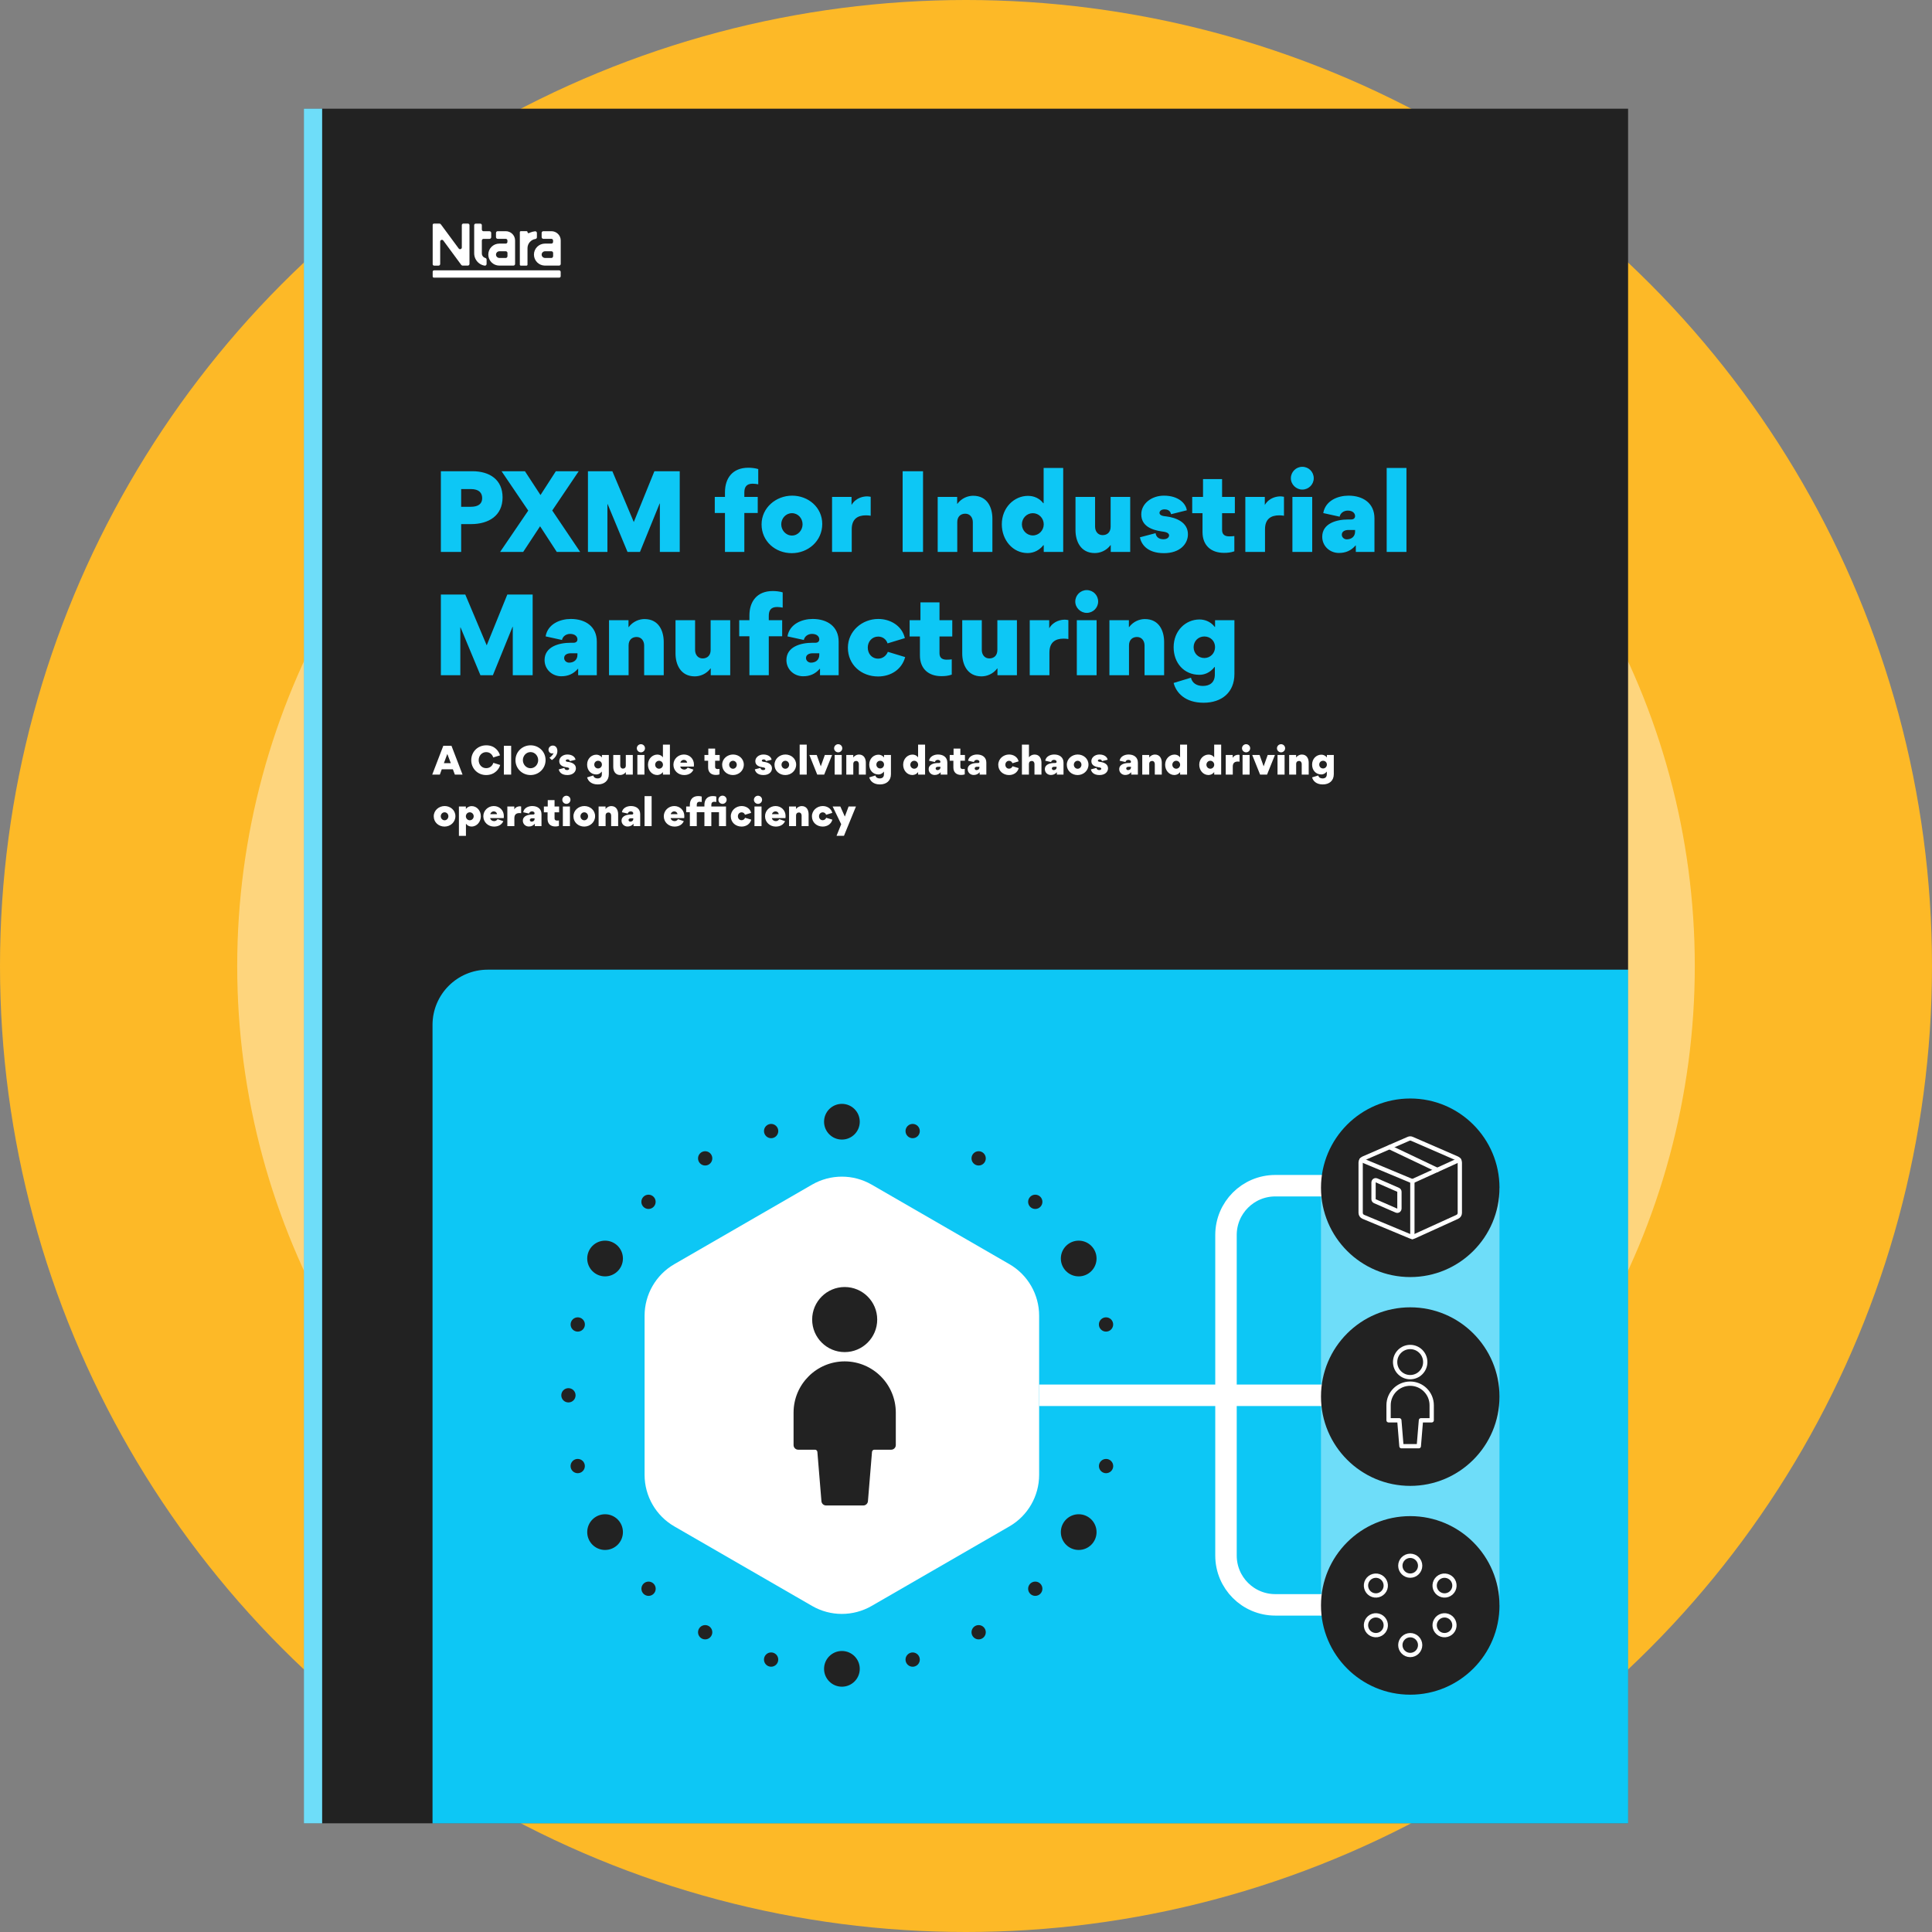 <?xml version="1.0" encoding="UTF-8"?> <svg xmlns="http://www.w3.org/2000/svg" width="1800" height="1800" viewBox="0 0 1800 1800" fill="none"><rect x="0" y="0" width="1800" height="1800" fill="#808080" stroke="none"/><circle cx="900" cy="900" r="900" fill="#FDB927"></circle><circle cx="900" cy="900" r="679" fill="#FED57D"></circle><g clip-path="url(#clip0_3296_1853)"><mask id="mask0_3296_1853" style="mask-type:luminance" maskUnits="userSpaceOnUse" x="283" y="101" width="1234" height="1598"><path d="M1517 101H283V1699H1517V101Z" fill="white"></path></mask><g mask="url(#mask0_3296_1853)"><path d="M1517 101H283V1699H1517V101Z" fill="#222222"></path><path d="M429.654 514.217H410.746V439.035H440.116C456.144 439.035 468.237 446.813 468.237 463.424C468.237 480.515 455.184 488.292 438.964 488.292H429.654V514.217ZM429.654 455.646V472.161H438.676C445.586 472.161 449.234 469.377 449.234 464.192C449.234 459.199 446.354 455.646 438.58 455.646H429.654ZM503.186 490.308L487.446 514.217H465.947L492.148 475.714L467.29 439.035H489.077L503.57 461.215L517.871 439.035H539.178L514.511 475.618L540.521 514.217H518.734L503.186 490.308ZM614.769 514.217V469.089H614.578L596.246 514.217H584.632L566.109 469.665H565.917V514.217H547.777V439.035H570.524L590.487 486.372L609.683 439.035H633.293V514.217H614.769ZM706.439 437.019V451.229C705.48 450.941 702.6 450.653 701.257 450.653C695.498 450.653 693.482 453.726 693.482 458.911V462.944H705.96V477.922H693.482V514.217H675.439V477.922H665.937V462.944H675.439V458.623C675.439 445.66 682.349 435.771 697.226 435.771C700.105 435.771 703.656 436.155 706.439 437.019ZM709.538 488.58C709.538 473.025 722.975 461.791 738.044 461.791C753.016 461.791 766.069 472.641 766.069 488.196C766.069 503.943 753.016 515.369 737.66 515.369C722.303 515.369 709.538 504.231 709.538 488.58ZM727.87 488.484C727.87 494.053 732.189 498.95 737.852 498.95C743.514 498.95 747.737 493.957 747.737 488.484C747.737 482.915 743.514 478.114 737.852 478.114C732.189 478.114 727.87 482.915 727.87 488.484ZM811.205 462.848V480.515C809.19 480.131 806.982 480.131 806.694 480.131C799.112 480.131 793.545 483.491 793.545 493.093V514.217H775.213V462.944H793.353V470.337H793.449C797.576 463.424 804.775 462.463 807.846 462.463C808.326 462.463 809.957 462.559 811.205 462.848ZM840.959 439.035H859.963V514.217H840.959V439.035ZM906.356 514.217V486.468C906.356 482.243 903.765 478.594 899.35 478.594C894.935 478.594 891.863 481.379 891.863 486.468V514.217H873.628V462.944H891.767V469.377H891.959C895.894 464.096 901.749 461.887 906.644 461.887C920.177 461.887 924.592 473.217 924.592 483.203V514.217H906.356ZM957.358 515.273C943.537 515.273 933.363 503.079 933.363 488.484C933.363 472.833 944.977 461.983 957.742 461.983C960.141 461.983 967.052 462.367 971.946 468.801H972.33V435.963H990.566V514.217H972.426V507.976H972.042C966.86 514.601 960.237 515.273 957.358 515.273ZM972.426 488.484C972.426 482.819 967.915 478.114 962.253 478.114C956.59 478.114 952.079 482.819 952.079 488.484C952.079 494.149 956.59 498.854 962.253 498.854C967.915 498.854 972.426 494.149 972.426 488.484ZM1020.26 462.944V490.693C1020.26 495.013 1022.85 498.566 1027.27 498.566C1031.68 498.566 1034.75 495.781 1034.75 490.693V462.944H1052.99V514.217H1034.85V507.88H1034.66C1030.72 513.161 1024.87 515.273 1019.97 515.273C1006.63 515.273 1002.02 503.943 1002.02 494.053V462.944H1020.26ZM1106.77 497.798C1106.77 506.727 1099.38 515.369 1084.41 515.369C1067.9 515.369 1063.01 506.055 1062.05 500.582L1076.64 496.742C1077.12 500.582 1080.09 502.407 1083.93 502.407C1088.15 502.407 1089.21 500.006 1089.21 498.854C1089.21 495.877 1084.51 495.397 1082.2 495.109C1073.37 493.765 1063.3 490.308 1063.3 479.17C1063.3 469.377 1072.7 461.791 1084.41 461.791C1098.33 461.791 1104.95 469.377 1105.72 475.426L1091.03 479.074C1090.27 475.33 1087.19 474.562 1084.99 474.562C1081.44 474.562 1080.28 476.578 1080.28 477.826C1080.28 480.515 1084.41 480.899 1086.43 481.091C1095.64 482.243 1106.77 486.468 1106.77 497.798ZM1150.01 499.43V513.641C1146.65 514.793 1143.77 515.081 1140.31 515.081C1128.51 515.081 1120.35 508.36 1120.35 495.685V478.114H1110.76V462.944H1120.83V446.333H1138.59V462.944H1150.49V478.114H1138.59V493.765C1138.59 498.374 1141.56 499.718 1145.21 499.718C1146.94 499.718 1148.19 499.622 1150.01 499.43ZM1196.24 462.848V480.515C1194.22 480.131 1192.02 480.131 1191.73 480.131C1184.15 480.131 1178.58 483.491 1178.58 493.093V514.217H1160.25V462.944H1178.39V470.337H1178.48C1182.61 463.424 1189.81 462.463 1192.88 462.463C1193.36 462.463 1194.99 462.559 1196.24 462.848ZM1213.32 456.126C1207.57 456.126 1202.67 451.325 1202.67 445.564C1202.67 439.707 1207.47 434.907 1213.32 434.907C1219.37 434.907 1223.98 439.707 1223.98 445.564C1223.98 451.325 1219.28 456.126 1213.32 456.126ZM1204.11 514.217V462.944H1222.55V514.217H1204.11ZM1255.69 475.714C1251.95 475.714 1248.78 478.018 1248.11 481.379L1232.85 478.018C1234.87 466.304 1246.57 461.791 1256.37 461.791C1269.81 461.791 1280.55 468.705 1280.55 482.915V514.217H1263.18V508.264L1262.98 508.168C1258.67 513.161 1253.58 515.177 1247.44 515.177C1238.9 515.177 1231.89 508.744 1231.89 500.102C1231.89 487.62 1245.23 483.971 1256.17 483.971H1258.86C1261.17 483.971 1262.5 482.723 1262.5 480.803C1262.5 478.21 1260.3 475.714 1255.69 475.714ZM1254.73 502.503C1259.15 502.503 1262.5 499.91 1262.5 495.301V493.765H1256.17C1253.39 493.765 1250.13 494.917 1250.13 498.182C1250.13 500.678 1252.33 502.503 1254.73 502.503ZM1291.94 435.963H1310.36V514.217H1291.94V435.963ZM477.739 629.094V583.966H477.547L459.215 629.094H447.602L429.078 584.542H428.886V629.094H410.746V553.913H433.493L453.457 601.249L472.652 553.913H496.263V629.094H477.739ZM531.173 590.592C527.43 590.592 524.262 592.896 523.591 596.257L508.33 592.896C510.346 581.182 522.055 576.669 531.845 576.669C545.282 576.669 556.031 583.582 556.031 597.793V629.094H538.659V623.141L538.467 623.045C534.148 628.038 529.061 630.055 522.919 630.055C514.377 630.055 507.37 623.621 507.37 614.98C507.37 602.498 520.711 598.849 531.653 598.849H534.34C536.644 598.849 537.987 597.601 537.987 595.68C537.987 593.088 535.78 590.592 531.173 590.592ZM530.213 617.38C534.628 617.38 537.987 614.788 537.987 610.179V608.643H531.653C528.869 608.643 525.606 609.795 525.606 613.06C525.606 615.556 527.814 617.38 530.213 617.38ZM600.146 629.094V601.345C600.146 597.121 597.554 593.472 593.139 593.472C588.724 593.472 585.653 596.257 585.653 601.345V629.094H567.417V577.821H585.557V584.254H585.749C589.684 578.973 595.539 576.765 600.434 576.765C613.967 576.765 618.382 588.095 618.382 598.081V629.094H600.146ZM647.596 577.821V605.57C647.596 609.891 650.188 613.444 654.603 613.444C659.018 613.444 662.089 610.659 662.089 605.57V577.821H680.325V629.094H662.185V622.757H661.993C658.058 628.038 652.203 630.151 647.309 630.151C633.968 630.151 629.361 618.821 629.361 608.931V577.821H647.596ZM729.215 551.897V566.107C728.256 565.819 725.376 565.531 724.032 565.531C718.274 565.531 716.258 568.604 716.258 573.788V577.821H728.735V592.8H716.258V629.094H698.214V592.8H688.713V577.821H698.214V573.5C698.214 560.538 705.125 550.648 720.001 550.648C722.881 550.648 726.432 551.032 729.215 551.897ZM756.496 590.592C752.753 590.592 749.586 592.896 748.914 596.257L733.653 592.896C735.669 581.182 747.378 576.669 757.168 576.669C770.605 576.669 781.354 583.582 781.354 597.793V629.094H763.982V623.141L763.79 623.045C759.471 628.038 754.385 630.055 748.242 630.055C739.7 630.055 732.694 623.621 732.694 614.98C732.694 602.498 746.035 598.849 756.976 598.849H759.663C761.967 598.849 763.311 597.601 763.311 595.68C763.311 593.088 761.103 590.592 756.496 590.592ZM755.536 617.38C759.951 617.38 763.311 614.788 763.311 610.179V608.643H756.976C754.193 608.643 750.929 609.795 750.929 613.06C750.929 615.556 753.137 617.38 755.536 617.38ZM818.079 630.247C802.53 630.247 789.957 619.397 789.957 603.458C789.957 587.999 803.202 576.669 818.271 576.669C829.5 576.669 840.442 583.006 843.033 594.528L826.909 599.425C825.661 595.488 822.206 593.088 818.175 593.088C812.512 593.088 808.481 597.697 808.481 603.266C808.481 608.931 812.128 613.636 818.175 613.636C822.302 613.636 825.661 611.043 827.197 607.298L843.321 612.195C840.154 623.909 829.788 630.247 818.079 630.247ZM886.728 614.308V628.518C883.368 629.671 880.489 629.959 877.034 629.959C865.229 629.959 857.071 623.237 857.071 610.563V592.992H847.473V577.821H857.55V561.21H875.306V577.821H887.208V592.992H875.306V608.643C875.306 613.252 878.282 614.596 881.929 614.596C883.656 614.596 884.904 614.5 886.728 614.308ZM914.722 577.821V605.57C914.722 609.891 917.314 613.444 921.729 613.444C926.144 613.444 929.215 610.659 929.215 605.57V577.821H947.451V629.094H929.311V622.757H929.119C925.184 628.038 919.329 630.151 914.434 630.151C901.093 630.151 896.487 618.821 896.487 608.931V577.821H914.722ZM995.38 577.725V595.392C993.365 595.008 991.157 595.008 990.87 595.008C983.287 595.008 977.721 598.369 977.721 607.971V629.094H959.389V577.821H977.529V585.215H977.625C981.752 578.301 988.95 577.341 992.021 577.341C992.501 577.341 994.133 577.437 995.38 577.725ZM1012.47 571.004C1006.71 571.004 1001.81 566.203 1001.81 560.442C1001.81 554.585 1006.61 549.784 1012.47 549.784C1018.51 549.784 1023.12 554.585 1023.12 560.442C1023.12 566.203 1018.42 571.004 1012.47 571.004ZM1003.25 629.094V577.821H1021.68V629.094H1003.25ZM1066.35 629.094V601.345C1066.35 597.121 1063.76 593.472 1059.34 593.472C1054.93 593.472 1051.86 596.257 1051.86 601.345V629.094H1033.62V577.821H1051.76V584.254H1051.95C1055.89 578.973 1061.74 576.765 1066.64 576.765C1080.17 576.765 1084.59 588.095 1084.59 598.081V629.094H1066.35ZM1131.84 621.413H1131.56C1127.14 627.078 1121.77 628.71 1117.45 628.71C1103.05 628.71 1093.45 617.572 1093.45 603.074C1093.45 587.423 1104.78 577.149 1117.54 577.149C1121.67 577.149 1127.53 578.589 1131.75 584.062H1132.04V577.821H1150.08V627.942C1150.08 645.225 1138.18 654.731 1121.29 654.731C1104.11 654.731 1095.76 645.321 1093.45 636.296L1109.58 631.399C1110.83 636.68 1115.24 639.08 1120.71 639.08C1127.14 639.08 1131.84 635.912 1131.84 628.326V621.413ZM1132.04 602.882C1132.04 597.217 1127.72 592.992 1122.05 592.992C1116.39 592.992 1112.07 597.313 1112.07 602.978C1112.07 608.643 1116.39 613.06 1122.05 613.06C1127.72 613.06 1132.04 608.547 1132.04 602.882Z" fill="#0DC7F5"></path><path d="M421.928 716.744H411.576L409.794 721.682H402.698L413.016 694.832H420.625L430.943 721.682H423.779L421.928 716.744ZM413.564 711.018H420.008L416.752 702.445L413.564 711.018ZM452.902 722.094C445.155 722.094 439.054 716.127 439.054 708.24C439.054 700.627 444.881 694.386 453.073 694.386C461.197 694.386 464.865 700.113 465.825 703.748L459.518 705.702C459.106 704.056 457.221 700.73 452.971 700.73C448.926 700.73 445.978 704.091 445.978 708.206C445.978 712.218 448.72 715.681 452.971 715.681C457.118 715.681 459.106 712.629 459.621 710.709L465.996 712.698C465.208 716.024 461.3 722.094 452.902 722.094ZM469.451 694.832H476.238V721.682H469.451V694.832ZM480.261 708.24C480.261 700.456 486.602 694.386 494.349 694.386C502.062 694.386 508.3 700.353 508.3 708.137C508.3 715.956 502.027 722.094 494.281 722.094C486.534 722.094 480.261 716.059 480.261 708.24ZM487.151 708.206C487.151 712.184 490.201 715.75 494.281 715.75C498.394 715.75 501.41 712.184 501.41 708.206C501.41 704.228 498.36 700.696 494.281 700.696C490.201 700.696 487.151 704.228 487.151 708.206ZM519.29 699.633V699.907C519.29 703.028 517.267 706.045 514.182 708.137L511.92 706.045C513.222 705.154 514.902 703.611 515.828 701.656C515.416 701.862 514.765 701.965 514.388 701.965C512.537 701.965 511.029 700.524 511.029 698.467C511.029 696.341 512.811 694.626 515.073 694.626C517.576 694.626 519.29 696.684 519.29 699.633ZM536.567 715.818C536.567 719.008 533.928 722.094 528.581 722.094C522.685 722.094 520.937 718.768 520.594 716.813L525.804 715.441C525.975 716.813 527.038 717.465 528.409 717.465C529.917 717.465 530.294 716.607 530.294 716.196C530.294 715.133 528.615 714.961 527.792 714.858C524.639 714.378 521.039 713.144 521.039 709.166C521.039 705.668 524.399 702.959 528.581 702.959C533.551 702.959 535.916 705.668 536.19 707.829L530.946 709.132C530.672 707.794 529.575 707.52 528.786 707.52C527.518 707.52 527.107 708.24 527.107 708.686C527.107 709.646 528.581 709.783 529.3 709.852C532.591 710.263 536.567 711.772 536.567 715.818ZM560.719 718.939H560.616C559.039 720.962 557.119 721.545 555.577 721.545C550.435 721.545 547.007 717.567 547.007 712.389C547.007 706.8 551.052 703.131 555.611 703.131C557.085 703.131 559.176 703.645 560.684 705.6H560.787V703.371H567.231V721.271C567.231 727.443 562.981 730.838 556.948 730.838C550.812 730.838 547.83 727.478 547.007 724.254L552.766 722.505C553.212 724.391 554.789 725.249 556.742 725.249C559.039 725.249 560.719 724.117 560.719 721.408V718.939ZM560.787 712.321C560.787 710.298 559.245 708.789 557.222 708.789C555.2 708.789 553.657 710.332 553.657 712.355C553.657 714.378 555.2 715.956 557.222 715.956C559.245 715.956 560.787 714.344 560.787 712.321ZM577.874 703.371V713.281C577.874 714.824 578.799 716.093 580.376 716.093C581.953 716.093 583.05 715.098 583.05 713.281V703.371H589.562V721.682H583.084V719.419H583.015C581.61 721.305 579.519 722.06 577.771 722.06C573.006 722.06 571.361 718.013 571.361 714.481V703.371H577.874ZM597.116 700.936C595.06 700.936 593.312 699.221 593.312 697.164C593.312 695.072 595.025 693.357 597.116 693.357C599.276 693.357 600.921 695.072 600.921 697.164C600.921 699.221 599.242 700.936 597.116 700.936ZM593.826 721.682V703.371H600.407V721.682H593.826ZM612.282 722.06C607.346 722.06 603.712 717.705 603.712 712.492C603.712 706.903 607.86 703.028 612.419 703.028C613.276 703.028 615.744 703.165 617.492 705.462H617.629V693.735H624.142V721.682H617.663V719.453H617.526C615.675 721.82 613.31 722.06 612.282 722.06ZM617.663 712.492C617.663 710.469 616.052 708.789 614.03 708.789C612.008 708.789 610.396 710.469 610.396 712.492C610.396 714.515 612.008 716.196 614.03 716.196C616.052 716.196 617.663 714.515 617.663 712.492ZM646.435 714.172H633.753C634.095 715.956 635.706 717.019 637.489 717.019C638.826 717.019 639.991 716.299 640.677 715.167L646.058 717.053C644.413 720.654 641.122 722.094 637.352 722.094C631.936 722.094 627.411 718.047 627.411 712.492C627.411 707.108 631.902 702.959 637.18 702.959C642.459 702.959 646.538 706.971 646.538 712.252C646.538 712.904 646.538 713.521 646.435 714.172ZM637.077 707.931C635.569 707.931 634.164 709.063 633.855 710.538H640.197C639.957 708.892 638.723 707.931 637.077 707.931ZM670.341 716.401V721.477C669.141 721.888 668.113 721.991 666.879 721.991C662.662 721.991 659.749 719.591 659.749 715.064V708.789H656.321V703.371H659.92V697.438H666.262V703.371H670.512V708.789H666.262V714.378C666.262 716.024 667.324 716.504 668.627 716.504C669.244 716.504 669.689 716.47 670.341 716.401ZM672.803 712.526C672.803 706.971 677.602 702.959 682.983 702.959C688.33 702.959 692.992 706.834 692.992 712.389C692.992 718.013 688.33 722.094 682.846 722.094C677.362 722.094 672.803 718.116 672.803 712.526ZM679.35 712.492C679.35 714.481 680.892 716.23 682.915 716.23C684.937 716.23 686.445 714.447 686.445 712.492C686.445 710.503 684.937 708.789 682.915 708.789C680.892 708.789 679.35 710.503 679.35 712.492ZM719.237 715.818C719.237 719.008 716.598 722.094 711.25 722.094C705.354 722.094 703.606 718.768 703.264 716.813L708.474 715.441C708.645 716.813 709.708 717.465 711.079 717.465C712.587 717.465 712.964 716.607 712.964 716.196C712.964 715.133 711.285 714.961 710.462 714.858C707.308 714.378 703.709 713.144 703.709 709.166C703.709 705.668 707.068 702.959 711.25 702.959C716.221 702.959 718.586 705.668 718.86 707.829L713.615 709.132C713.341 707.794 712.244 707.52 711.456 707.52C710.188 707.52 709.776 708.24 709.776 708.686C709.776 709.646 711.25 709.783 711.97 709.852C715.261 710.263 719.237 711.772 719.237 715.818ZM721.575 712.526C721.575 706.971 726.374 702.959 731.755 702.959C737.103 702.959 741.764 706.834 741.764 712.389C741.764 718.013 737.103 722.094 731.618 722.094C726.134 722.094 721.575 718.116 721.575 712.526ZM728.122 712.492C728.122 714.481 729.664 716.23 731.687 716.23C733.709 716.23 735.217 714.447 735.217 712.492C735.217 710.503 733.709 708.789 731.687 708.789C729.664 708.789 728.122 710.503 728.122 712.492ZM745.03 693.735H751.612V721.682H745.03V693.735ZM761.394 721.682L754.058 703.371H760.914L764.684 713.932H764.718L768.489 703.371H775.242L767.872 721.682H761.394ZM780.925 700.936C778.868 700.936 777.12 699.221 777.12 697.164C777.12 695.072 778.834 693.357 780.925 693.357C783.084 693.357 784.73 695.072 784.73 697.164C784.73 699.221 783.05 700.936 780.925 700.936ZM777.634 721.682V703.371H784.216V721.682H777.634ZM800.169 721.682V711.772C800.169 710.263 799.243 708.96 797.666 708.96C796.089 708.96 794.993 709.955 794.993 711.772V721.682H788.48V703.371H794.958V705.668H795.027C796.432 703.782 798.523 702.993 800.271 702.993C805.105 702.993 806.681 707.04 806.681 710.606V721.682H800.169ZM823.559 718.939H823.456C821.879 720.962 819.96 721.545 818.417 721.545C813.275 721.545 809.848 717.567 809.848 712.389C809.848 706.8 813.893 703.131 818.451 703.131C819.925 703.131 822.016 703.645 823.525 705.6H823.627V703.371H830.072V721.271C830.072 727.443 825.821 730.838 819.788 730.838C813.653 730.838 810.67 727.478 809.848 724.254L815.606 722.505C816.052 724.391 817.629 725.249 819.583 725.249C821.879 725.249 823.559 724.117 823.559 721.408V718.939ZM823.627 712.321C823.627 710.298 822.085 708.789 820.063 708.789C818.04 708.789 816.498 710.332 816.498 712.355C816.498 714.378 818.04 715.956 820.063 715.956C822.085 715.956 823.627 714.344 823.627 712.321ZM850.017 722.06C845.081 722.06 841.448 717.705 841.448 712.492C841.448 706.903 845.595 703.028 850.154 703.028C851.011 703.028 853.479 703.165 855.227 705.462H855.364V693.735H861.877V721.682H855.399V719.453H855.262C853.411 721.82 851.045 722.06 850.017 722.06ZM855.399 712.492C855.399 710.469 853.788 708.789 851.765 708.789C849.743 708.789 848.132 710.469 848.132 712.492C848.132 714.515 849.743 716.196 851.765 716.196C853.788 716.196 855.399 714.515 855.399 712.492ZM873.716 707.931C872.379 707.931 871.248 708.754 871.008 709.955L865.558 708.754C866.278 704.571 870.459 702.959 873.956 702.959C878.755 702.959 882.594 705.428 882.594 710.503V721.682H876.389V719.556L876.321 719.522C874.778 721.305 872.962 722.025 870.768 722.025C867.717 722.025 865.215 719.728 865.215 716.642C865.215 712.184 869.98 710.88 873.887 710.88H874.847C875.67 710.88 876.15 710.435 876.15 709.749C876.15 708.823 875.361 707.931 873.716 707.931ZM873.373 717.499C874.95 717.499 876.15 716.573 876.15 714.927V714.378H873.887C872.893 714.378 871.728 714.79 871.728 715.956C871.728 716.847 872.516 717.499 873.373 717.499ZM898.837 716.401V721.477C897.637 721.888 896.609 721.991 895.375 721.991C891.159 721.991 888.245 719.591 888.245 715.064V708.789H884.818V703.371H888.417V697.438H894.758V703.371H899.009V708.789H894.758V714.378C894.758 716.024 895.821 716.504 897.123 716.504C897.74 716.504 898.186 716.47 898.837 716.401ZM910.069 707.931C908.732 707.931 907.601 708.754 907.361 709.955L901.911 708.754C902.631 704.571 906.813 702.959 910.309 702.959C915.108 702.959 918.947 705.428 918.947 710.503V721.682H912.743V719.556L912.674 719.522C911.132 721.305 909.315 722.025 907.121 722.025C904.07 722.025 901.568 719.728 901.568 716.642C901.568 712.184 906.333 710.88 910.24 710.88H911.2C912.023 710.88 912.503 710.435 912.503 709.749C912.503 708.823 911.714 707.931 910.069 707.931ZM909.726 717.499C911.303 717.499 912.503 716.573 912.503 714.927V714.378H910.24C909.246 714.378 908.081 714.79 908.081 715.956C908.081 716.847 908.869 717.499 909.726 717.499ZM940.096 722.094C934.543 722.094 930.053 718.219 930.053 712.526C930.053 707.006 934.783 702.959 940.165 702.959C944.175 702.959 948.083 705.222 949.009 709.337L943.25 711.086C942.804 709.68 941.57 708.823 940.131 708.823C938.108 708.823 936.669 710.469 936.669 712.458C936.669 714.481 937.971 716.161 940.131 716.161C941.605 716.161 942.804 715.236 943.353 713.898L949.111 715.647C947.98 719.831 944.278 722.094 940.096 722.094ZM963.791 721.682V711.738C963.791 710.229 962.865 708.96 961.289 708.96C959.712 708.96 958.615 709.955 958.615 711.738V721.682H952.102V693.735H958.649V705.497H958.684C960.089 703.748 962.146 702.993 963.894 702.993C968.727 702.993 970.304 707.04 970.304 710.606V721.682H963.791ZM981.972 707.931C980.635 707.931 979.504 708.754 979.264 709.955L973.814 708.754C974.534 704.571 978.715 702.959 982.212 702.959C987.011 702.959 990.85 705.428 990.85 710.503V721.682H984.646V719.556L984.577 719.522C983.034 721.305 981.218 722.025 979.024 722.025C975.973 722.025 973.471 719.728 973.471 716.642C973.471 712.184 978.236 710.88 982.143 710.88H983.103C983.926 710.88 984.406 710.435 984.406 709.749C984.406 708.823 983.617 707.931 981.972 707.931ZM981.629 717.499C983.206 717.499 984.406 716.573 984.406 714.927V714.378H982.143C981.149 714.378 979.984 714.79 979.984 715.956C979.984 716.847 980.772 717.499 981.629 717.499ZM993.922 712.526C993.922 706.971 998.721 702.959 1004.1 702.959C1009.45 702.959 1014.11 706.834 1014.11 712.389C1014.11 718.013 1009.45 722.094 1003.97 722.094C998.481 722.094 993.922 718.116 993.922 712.526ZM1000.47 712.492C1000.47 714.481 1002.01 716.23 1004.03 716.23C1006.06 716.23 1007.56 714.447 1007.56 712.492C1007.56 710.503 1006.06 708.789 1004.03 708.789C1002.01 708.789 1000.47 710.503 1000.47 712.492ZM1032.32 715.818C1032.32 719.008 1029.68 722.094 1024.34 722.094C1018.44 722.094 1016.69 718.768 1016.35 716.813L1021.56 715.441C1021.73 716.813 1022.79 717.465 1024.16 717.465C1025.67 717.465 1026.05 716.607 1026.05 716.196C1026.05 715.133 1024.37 714.961 1023.55 714.858C1020.39 714.378 1016.79 713.144 1016.79 709.166C1016.79 705.668 1020.15 702.959 1024.34 702.959C1029.31 702.959 1031.67 705.668 1031.95 707.829L1026.7 709.132C1026.43 707.794 1025.33 707.52 1024.54 707.52C1023.27 707.52 1022.86 708.24 1022.86 708.686C1022.86 709.646 1024.34 709.783 1025.06 709.852C1028.35 710.263 1032.32 711.772 1032.32 715.818ZM1051.26 707.931C1049.93 707.931 1048.8 708.754 1048.56 709.955L1043.11 708.754C1043.83 704.571 1048.01 702.959 1051.5 702.959C1056.3 702.959 1060.14 705.428 1060.14 710.503V721.682H1053.94V719.556L1053.87 719.522C1052.33 721.305 1050.51 722.025 1048.32 722.025C1045.26 722.025 1042.76 719.728 1042.76 716.642C1042.76 712.184 1047.53 710.88 1051.43 710.88H1052.39C1053.22 710.88 1053.7 710.435 1053.7 709.749C1053.7 708.823 1052.91 707.931 1051.26 707.931ZM1050.92 717.499C1052.5 717.499 1053.7 716.573 1053.7 714.927V714.378H1051.43C1050.44 714.378 1049.28 714.79 1049.28 715.956C1049.28 716.847 1050.06 717.499 1050.92 717.499ZM1075.9 721.682V711.772C1075.9 710.263 1074.97 708.96 1073.4 708.96C1071.82 708.96 1070.72 709.955 1070.72 711.772V721.682H1064.21V703.371H1070.69V705.668H1070.76C1072.16 703.782 1074.25 702.993 1076 702.993C1080.83 702.993 1082.41 707.04 1082.41 710.606V721.682H1075.9ZM1094.11 722.06C1089.18 722.06 1085.54 717.705 1085.54 712.492C1085.54 706.903 1089.69 703.028 1094.25 703.028C1095.11 703.028 1097.57 703.165 1099.32 705.462H1099.46V693.735H1105.97V721.682H1099.49V719.453H1099.36C1097.51 721.82 1095.14 722.06 1094.11 722.06ZM1099.49 712.492C1099.49 710.469 1097.88 708.789 1095.86 708.789C1093.84 708.789 1092.23 710.469 1092.23 712.492C1092.23 714.515 1093.84 716.196 1095.86 716.196C1097.88 716.196 1099.49 714.515 1099.49 712.492ZM1125.88 722.06C1120.94 722.06 1117.31 717.705 1117.31 712.492C1117.31 706.903 1121.46 703.028 1126.02 703.028C1126.87 703.028 1129.34 703.165 1131.09 705.462H1131.23V693.735H1137.74V721.682H1131.26V719.453H1131.12C1129.27 721.82 1126.91 722.06 1125.88 722.06ZM1131.26 712.492C1131.26 710.469 1129.65 708.789 1127.63 708.789C1125.61 708.789 1123.99 710.469 1123.99 712.492C1123.99 714.515 1125.61 716.196 1127.63 716.196C1129.65 716.196 1131.26 714.515 1131.26 712.492ZM1154.86 703.336V709.646C1154.14 709.509 1153.35 709.509 1153.24 709.509C1150.54 709.509 1148.55 710.709 1148.55 714.138V721.682H1142V703.371H1148.48V706.011H1148.51C1149.99 703.542 1152.56 703.199 1153.66 703.199C1153.83 703.199 1154.41 703.233 1154.86 703.336ZM1160.96 700.936C1158.9 700.936 1157.15 699.221 1157.15 697.164C1157.15 695.072 1158.87 693.357 1160.96 693.357C1163.12 693.357 1164.76 695.072 1164.76 697.164C1164.76 699.221 1163.08 700.936 1160.96 700.936ZM1157.67 721.682V703.371H1164.25V721.682H1157.67ZM1174 721.682L1166.66 703.371H1173.52L1177.29 713.932H1177.32L1181.09 703.371H1187.85L1180.48 721.682H1174ZM1193.53 700.936C1191.47 700.936 1189.72 699.221 1189.72 697.164C1189.72 695.072 1191.44 693.357 1193.53 693.357C1195.69 693.357 1197.33 695.072 1197.33 697.164C1197.33 699.221 1195.65 700.936 1193.53 700.936ZM1190.24 721.682V703.371H1196.82V721.682H1190.24ZM1212.78 721.682V711.772C1212.78 710.263 1211.85 708.96 1210.27 708.96C1208.7 708.96 1207.6 709.955 1207.6 711.772V721.682H1201.09V703.371H1207.57V705.668H1207.63C1209.04 703.782 1211.13 702.993 1212.88 702.993C1217.71 702.993 1219.29 707.04 1219.29 710.606V721.682H1212.78ZM1236.16 718.939H1236.06C1234.48 720.962 1232.56 721.545 1231.02 721.545C1225.88 721.545 1222.45 717.567 1222.45 712.389C1222.45 706.8 1226.5 703.131 1231.05 703.131C1232.53 703.131 1234.62 703.645 1236.13 705.6H1236.23V703.371H1242.67V721.271C1242.67 727.443 1238.42 730.838 1232.39 730.838C1226.26 730.838 1223.27 727.478 1222.45 724.254L1228.21 722.505C1228.66 724.391 1230.23 725.249 1232.19 725.249C1234.48 725.249 1236.16 724.117 1236.16 721.408V718.939ZM1236.23 712.321C1236.23 710.298 1234.69 708.789 1232.67 708.789C1230.64 708.789 1229.1 710.332 1229.1 712.355C1229.1 714.378 1230.64 715.956 1232.67 715.956C1234.69 715.956 1236.23 714.344 1236.23 712.321ZM404.103 760.535C404.103 754.98 408.902 750.968 414.284 750.968C419.631 750.968 424.293 754.843 424.293 760.398C424.293 766.022 419.631 770.102 414.147 770.102C408.662 770.102 404.103 766.125 404.103 760.535ZM410.65 760.501C410.65 762.49 412.193 764.239 414.215 764.239C416.238 764.239 417.746 762.455 417.746 760.501C417.746 758.512 416.238 756.797 414.215 756.797C412.193 756.797 410.65 758.512 410.65 760.501ZM439.316 770.068C437.225 770.068 435.477 769.211 434.209 767.531H434.106V778.744H427.559V751.379H434.037V753.574H434.174C435.408 751.928 437.431 751.036 439.419 751.036C444.492 751.036 447.988 755.494 447.988 760.535C447.988 765.336 444.595 770.068 439.316 770.068ZM434.037 760.501C434.037 762.524 435.648 764.239 437.671 764.239C439.727 764.239 441.338 762.524 441.338 760.501C441.338 758.478 439.727 756.797 437.671 756.797C435.648 756.797 434.037 758.478 434.037 760.501ZM469.322 762.181H456.639C456.982 763.964 458.593 765.027 460.376 765.027C461.712 765.027 462.878 764.307 463.563 763.176L468.945 765.062C467.3 768.662 464.009 770.102 460.238 770.102C454.823 770.102 450.298 766.056 450.298 760.501C450.298 755.117 454.788 750.968 460.067 750.968C465.346 750.968 469.425 754.98 469.425 760.261C469.425 760.912 469.425 761.53 469.322 762.181ZM459.964 755.94C458.456 755.94 457.051 757.072 456.742 758.546H463.083C462.844 756.9 461.61 755.94 459.964 755.94ZM485.536 751.345V757.655C484.816 757.517 484.028 757.517 483.925 757.517C481.217 757.517 479.229 758.718 479.229 762.147V769.691H472.682V751.379H479.161V754.02H479.195C480.669 751.551 483.24 751.208 484.337 751.208C484.508 751.208 485.091 751.242 485.536 751.345ZM495.622 755.94C494.286 755.94 493.154 756.763 492.915 757.963L487.464 756.763C488.184 752.579 492.366 750.968 495.862 750.968C500.661 750.968 504.5 753.437 504.5 758.512V769.691H498.296V767.565L498.228 767.531C496.685 769.314 494.868 770.034 492.675 770.034C489.624 770.034 487.122 767.736 487.122 764.65C487.122 760.192 491.886 758.889 495.794 758.889H496.754C497.576 758.889 498.056 758.443 498.056 757.757C498.056 756.832 497.268 755.94 495.622 755.94ZM495.28 765.507C496.856 765.507 498.056 764.581 498.056 762.935V762.387H495.794C494.8 762.387 493.634 762.798 493.634 763.964C493.634 764.856 494.423 765.507 495.28 765.507ZM520.744 764.41V769.485C519.544 769.897 518.516 770 517.282 770C513.066 770 510.152 767.599 510.152 763.073V756.797H506.724V751.379H510.323V745.447H516.665V751.379H520.915V756.797H516.665V762.387C516.665 764.033 517.727 764.513 519.03 764.513C519.647 764.513 520.093 764.479 520.744 764.41ZM527.691 748.944C525.634 748.944 523.886 747.23 523.886 745.172C523.886 743.081 525.6 741.366 527.691 741.366C529.851 741.366 531.496 743.081 531.496 745.172C531.496 747.23 529.816 748.944 527.691 748.944ZM524.4 769.691V751.379H530.982V769.691H524.4ZM534.252 760.535C534.252 754.98 539.051 750.968 544.432 750.968C549.78 750.968 554.441 754.843 554.441 760.398C554.441 766.022 549.78 770.102 544.295 770.102C538.811 770.102 534.252 766.125 534.252 760.535ZM540.799 760.501C540.799 762.49 542.341 764.239 544.364 764.239C546.386 764.239 547.894 762.455 547.894 760.501C547.894 758.512 546.386 756.797 544.364 756.797C542.341 756.797 540.799 758.512 540.799 760.501ZM569.396 769.691V759.781C569.396 758.272 568.47 756.969 566.894 756.969C565.317 756.969 564.22 757.963 564.22 759.781V769.691H557.707V751.379H564.186V753.677H564.254C565.66 751.791 567.751 751.002 569.499 751.002C574.332 751.002 575.909 755.048 575.909 758.615V769.691H569.396ZM587.577 755.94C586.24 755.94 585.109 756.763 584.869 757.963L579.419 756.763C580.139 752.579 584.321 750.968 587.817 750.968C592.616 750.968 596.455 753.437 596.455 758.512V769.691H590.251V767.565L590.182 767.531C588.64 769.314 586.823 770.034 584.629 770.034C581.578 770.034 579.076 767.736 579.076 764.65C579.076 760.192 583.841 758.889 587.748 758.889H588.708C589.531 758.889 590.011 758.443 590.011 757.757C590.011 756.832 589.222 755.94 587.577 755.94ZM587.234 765.507C588.811 765.507 590.011 764.581 590.011 762.935V762.387H587.748C586.754 762.387 585.589 762.798 585.589 763.964C585.589 764.856 586.377 765.507 587.234 765.507ZM600.521 741.743H607.102V769.691H600.521V741.743ZM637.464 762.181H624.781C625.124 763.964 626.735 765.027 628.517 765.027C629.854 765.027 631.02 764.307 631.705 763.176L637.087 765.062C635.442 768.662 632.151 770.102 628.38 770.102C622.964 770.102 618.44 766.056 618.44 760.501C618.44 755.117 622.93 750.968 628.209 750.968C633.488 750.968 637.567 754.98 637.567 760.261C637.567 760.912 637.567 761.53 637.464 762.181ZM628.106 755.94C626.598 755.94 625.192 757.072 624.884 758.546H631.225C630.985 756.9 629.751 755.94 628.106 755.94ZM673.154 748.944C671.029 748.944 669.315 747.23 669.315 745.138C669.315 743.046 671.029 741.297 673.154 741.297C675.313 741.297 676.993 743.046 676.993 745.138C676.993 747.196 675.279 748.944 673.154 748.944ZM656.289 749.836C656.289 745.207 658.757 741.675 664.07 741.675C665.099 741.675 666.367 741.812 667.361 742.12V747.196C667.018 747.093 665.99 746.99 665.51 746.99C663.453 746.99 662.734 748.087 662.734 749.939V751.379H676.41V769.691H669.863V756.729H662.734V769.691H656.289V756.729H649.16V769.691H642.715V756.729H639.322V751.379H642.715V749.836C642.715 745.207 645.183 741.675 650.496 741.675C651.525 741.675 652.793 741.812 653.787 742.12V747.196C653.444 747.093 652.416 746.99 651.936 746.99C649.879 746.99 649.16 748.087 649.16 749.939V751.379H656.289V749.836ZM690.913 770.102C685.36 770.102 680.87 766.228 680.87 760.535C680.87 755.014 685.6 750.968 690.982 750.968C694.992 750.968 698.9 753.231 699.825 757.346L694.067 759.095C693.621 757.689 692.387 756.832 690.948 756.832C688.925 756.832 687.485 758.478 687.485 760.466C687.485 762.49 688.788 764.17 690.948 764.17C692.422 764.17 693.621 763.244 694.17 761.907L699.928 763.656C698.797 767.839 695.095 770.102 690.913 770.102ZM706.21 748.944C704.153 748.944 702.405 747.23 702.405 745.172C702.405 743.081 704.119 741.366 706.21 741.366C708.369 741.366 710.015 743.081 710.015 745.172C710.015 747.23 708.335 748.944 706.21 748.944ZM702.919 769.691V751.379H709.5V769.691H702.919ZM731.795 762.181H719.112C719.455 763.964 721.066 765.027 722.848 765.027C724.185 765.027 725.35 764.307 726.036 763.176L731.418 765.062C729.772 768.662 726.482 770.102 722.711 770.102C717.295 770.102 712.771 766.056 712.771 760.501C712.771 755.117 717.261 750.968 722.54 750.968C727.818 750.968 731.898 754.98 731.898 760.261C731.898 760.912 731.898 761.53 731.795 762.181ZM722.437 755.94C720.929 755.94 719.523 757.072 719.215 758.546H725.556C725.316 756.9 724.082 755.94 722.437 755.94ZM746.843 769.691V759.781C746.843 758.272 745.918 756.969 744.341 756.969C742.764 756.969 741.668 757.963 741.668 759.781V769.691H735.155V751.379H741.633V753.677H741.702C743.107 751.791 745.198 751.002 746.946 751.002C751.779 751.002 753.356 755.048 753.356 758.615V769.691H746.843ZM766.498 770.102C760.945 770.102 756.455 766.228 756.455 760.535C756.455 755.014 761.185 750.968 766.567 750.968C770.577 750.968 774.485 753.231 775.411 757.346L769.652 759.095C769.206 757.689 767.972 756.832 766.533 756.832C764.51 756.832 763.071 758.478 763.071 760.466C763.071 762.49 764.373 764.17 766.533 764.17C768.007 764.17 769.206 763.244 769.755 761.907L775.513 763.656C774.382 767.839 770.68 770.102 766.498 770.102ZM779.379 778.71L783.732 767.908L775.746 751.379H782.91L787.092 760.741H787.126L790.622 751.379H797.478L786.303 778.71H779.379Z" fill="white"></path><path d="M402.972 954.867C402.972 926.459 425.992 903.429 454.389 903.429H1517V1699H402.972V954.867Z" fill="#0DC7F5"></path><path d="M300.139 101H283V1699H300.139V101Z" fill="#6EDDF9"></path><path d="M1397.03 1106.63H1230.74V1495.72H1397.03V1106.63Z" fill="#6EDDF9"></path><path d="M968.139 1374.09V1225.81C968.139 1205.99 957.561 1187.68 940.424 1177.79L812.058 1103.67C794.921 1093.78 773.811 1093.78 756.628 1103.67L628.262 1177.79C611.125 1187.68 600.548 1205.99 600.548 1225.81V1374.09C600.548 1393.92 611.125 1412.22 628.262 1422.11L756.628 1496.23C773.765 1506.12 794.875 1506.12 812.058 1496.23L940.424 1422.11C957.561 1412.22 968.139 1393.92 968.139 1374.09Z" fill="white"></path><path d="M786.975 1268.36C760.692 1268.41 739.397 1289.72 739.351 1316.01V1346.33C739.351 1348.73 741.291 1350.66 743.693 1350.66H759.352C760.461 1350.66 761.431 1351.55 761.523 1352.65L765.311 1398.63C765.496 1400.9 767.39 1402.61 769.653 1402.61H804.296C806.56 1402.61 808.453 1400.9 808.639 1398.63L812.426 1352.65C812.519 1351.55 813.443 1350.66 814.597 1350.66H830.256C832.658 1350.66 834.598 1348.73 834.598 1346.33V1316.01C834.552 1289.72 813.257 1268.41 786.975 1268.36Z" fill="#222222"></path><path d="M756.673 1229.41C756.673 1246.14 770.253 1259.72 786.974 1259.72C803.696 1259.72 817.276 1246.14 817.276 1229.41C817.276 1212.68 803.696 1199.09 786.974 1199.09C770.253 1199.09 756.673 1212.68 756.673 1229.41Z" fill="#222222"></path><path d="M784.388 1061.71C793.573 1061.71 801.017 1054.26 801.017 1045.08C801.017 1035.89 793.573 1028.44 784.388 1028.44C775.204 1028.44 767.76 1035.89 767.76 1045.08C767.76 1054.26 775.204 1061.71 784.388 1061.71Z" fill="#222222"></path><path d="M784.388 1571.46C793.573 1571.46 801.017 1564.01 801.017 1554.83C801.017 1545.64 793.573 1538.19 784.388 1538.19C775.204 1538.19 767.76 1545.64 767.76 1554.83C767.76 1564.01 775.204 1571.46 784.388 1571.46Z" fill="#222222"></path><path d="M563.734 1189.17C572.918 1189.17 580.363 1181.72 580.363 1172.53C580.363 1163.34 572.918 1155.89 563.734 1155.89C554.55 1155.89 547.105 1163.34 547.105 1172.53C547.105 1181.72 554.55 1189.17 563.734 1189.17Z" fill="#222222"></path><path d="M1005 1444.06C1014.18 1444.06 1021.63 1436.61 1021.63 1427.43C1021.63 1418.24 1014.18 1410.79 1005 1410.79C995.812 1410.79 988.367 1418.24 988.367 1427.43C988.367 1436.61 995.812 1444.06 1005 1444.06Z" fill="#222222"></path><path d="M563.734 1444.06C572.918 1444.06 580.363 1436.61 580.363 1427.43C580.363 1418.24 572.918 1410.79 563.734 1410.79C554.55 1410.79 547.105 1418.24 547.105 1427.43C547.105 1436.61 554.55 1444.06 563.734 1444.06Z" fill="#222222"></path><path d="M1005 1189.17C1014.18 1189.17 1021.63 1181.72 1021.63 1172.53C1021.63 1163.34 1014.18 1155.89 1005 1155.89C995.812 1155.89 988.367 1163.34 988.367 1172.53C988.367 1181.72 995.812 1189.17 1005 1189.17Z" fill="#222222"></path><path d="M1039.18 1306.62C1042.86 1306.62 1045.83 1303.65 1045.83 1299.97C1045.83 1296.3 1042.86 1293.32 1039.18 1293.32C1035.51 1293.32 1032.53 1296.3 1032.53 1299.97C1032.53 1303.65 1035.51 1306.62 1039.18 1306.62Z" fill="#222222"></path><path d="M529.596 1306.62C525.901 1306.62 522.944 1303.68 522.944 1299.97C522.944 1296.28 525.901 1293.32 529.596 1293.32C533.291 1293.32 536.248 1296.28 536.248 1299.97C536.248 1303.68 533.291 1306.62 529.596 1306.62Z" fill="#222222"></path><path d="M911.785 1085.88C915.458 1085.88 918.436 1082.9 918.436 1079.23C918.436 1075.55 915.458 1072.57 911.785 1072.57C908.111 1072.57 905.133 1075.55 905.133 1079.23C905.133 1082.9 908.111 1085.88 911.785 1085.88Z" fill="#222222"></path><path d="M656.992 1527.38C660.666 1527.38 663.644 1524.39 663.644 1520.73C663.644 1517.05 660.666 1514.06 656.992 1514.06C653.318 1514.06 650.34 1517.05 650.34 1520.73C650.34 1524.39 653.318 1527.38 656.992 1527.38Z" fill="#222222"></path><path d="M656.992 1085.88C660.666 1085.88 663.644 1082.9 663.644 1079.23C663.644 1075.55 660.666 1072.57 656.992 1072.57C653.318 1072.57 650.34 1075.55 650.34 1079.23C650.34 1082.9 653.318 1085.88 656.992 1085.88Z" fill="#222222"></path><path d="M911.785 1527.38C915.458 1527.38 918.436 1524.39 918.436 1520.73C918.436 1517.05 915.458 1514.06 911.785 1514.06C908.111 1514.06 905.133 1517.05 905.133 1520.73C905.133 1524.39 908.111 1527.38 911.785 1527.38Z" fill="#222222"></path><path d="M964.537 1126.36C968.211 1126.36 971.189 1123.39 971.189 1119.71C971.189 1116.03 968.211 1113.06 964.537 1113.06C960.864 1113.06 957.886 1116.03 957.886 1119.71C957.886 1123.39 960.864 1126.36 964.537 1126.36Z" fill="#222222"></path><path d="M604.245 1486.85C607.919 1486.85 610.897 1483.87 610.897 1480.19C610.897 1476.52 607.919 1473.54 604.245 1473.54C600.572 1473.54 597.594 1476.52 597.594 1480.19C597.594 1483.87 600.572 1486.85 604.245 1486.85Z" fill="#222222"></path><path d="M723.149 1058.49C725.746 1055.89 725.746 1051.67 723.149 1049.08C720.552 1046.48 716.34 1046.48 713.742 1049.08C711.144 1051.67 711.144 1055.89 713.742 1058.49C716.34 1061.09 720.552 1061.09 723.149 1058.49Z" fill="#222222"></path><path d="M855.012 1550.91C857.609 1548.31 857.609 1544.1 855.012 1541.51C852.415 1538.9 848.203 1538.9 845.605 1541.51C843.007 1544.1 843.007 1548.31 845.605 1550.91C848.203 1553.51 852.415 1553.51 855.012 1550.91Z" fill="#222222"></path><path d="M538.282 1240.64C541.956 1240.64 544.934 1237.66 544.934 1233.99C544.934 1230.31 541.956 1227.33 538.282 1227.33C534.608 1227.33 531.63 1230.31 531.63 1233.99C531.63 1237.66 534.608 1240.64 538.282 1240.64Z" fill="#222222"></path><path d="M1035.2 1370.6C1037.8 1368.01 1037.8 1363.8 1035.2 1361.2C1032.61 1358.6 1028.39 1358.6 1025.8 1361.2C1023.2 1363.8 1023.2 1368.01 1025.8 1370.6C1028.39 1373.2 1032.61 1373.2 1035.2 1370.6Z" fill="#222222"></path><path d="M604.195 1126.36C607.869 1126.36 610.846 1123.39 610.846 1119.71C610.846 1116.03 607.869 1113.06 604.195 1113.06C600.521 1113.06 597.543 1116.03 597.543 1119.71C597.543 1123.39 600.521 1126.36 604.195 1126.36Z" fill="#222222"></path><path d="M964.532 1486.84C968.206 1486.84 971.184 1483.87 971.184 1480.19C971.184 1476.52 968.206 1473.54 964.532 1473.54C960.858 1473.54 957.881 1476.52 957.881 1480.19C957.881 1483.87 960.858 1486.84 964.532 1486.84Z" fill="#222222"></path><path d="M542.945 1370.6C545.542 1368.01 545.542 1363.79 542.945 1361.19C540.346 1358.59 536.135 1358.59 533.538 1361.19C530.94 1363.79 530.94 1368.01 533.538 1370.6C536.135 1373.2 540.346 1373.2 542.945 1370.6Z" fill="#222222"></path><path d="M1035.17 1238.68C1037.76 1236.09 1037.76 1231.88 1035.17 1229.28C1032.57 1226.68 1028.36 1226.68 1025.76 1229.28C1023.16 1231.88 1023.16 1236.09 1025.76 1238.68C1028.36 1241.28 1032.57 1241.28 1035.17 1238.68Z" fill="#222222"></path><path d="M718.427 1552.84C722.101 1552.84 725.079 1549.86 725.079 1546.18C725.079 1542.51 722.101 1539.53 718.427 1539.53C714.754 1539.53 711.776 1542.51 711.776 1546.18C711.776 1549.86 714.754 1552.84 718.427 1552.84Z" fill="#222222"></path><path d="M855.012 1058.5C857.609 1055.9 857.609 1051.69 855.012 1049.08C852.414 1046.49 848.203 1046.49 845.605 1049.08C843.007 1051.69 843.007 1055.9 845.605 1058.5C848.203 1061.09 852.415 1061.09 855.012 1058.5Z" fill="#222222"></path><path d="M968.137 1299.97H1234.06" stroke="white" stroke-width="20" stroke-linejoin="round"></path><path d="M1234.06 1104.69H1188.15C1162.79 1104.69 1142.23 1125.25 1142.23 1150.62V1449.28C1142.23 1474.65 1162.79 1495.21 1188.15 1495.21H1234.06" stroke="white" stroke-width="20" stroke-linecap="round" stroke-linejoin="round"></path><path d="M1313.89 1189.81C1359.8 1189.81 1397.03 1152.57 1397.03 1106.63C1397.03 1060.69 1359.8 1023.45 1313.89 1023.45C1267.96 1023.45 1230.74 1060.69 1230.74 1106.63C1230.74 1152.57 1267.96 1189.81 1313.89 1189.81Z" fill="#222222"></path><path d="M1313.89 1578.9C1359.8 1578.9 1397.03 1541.66 1397.03 1495.72C1397.03 1449.78 1359.8 1412.54 1313.89 1412.54C1267.96 1412.54 1230.74 1449.78 1230.74 1495.72C1230.74 1541.66 1267.96 1578.9 1313.89 1578.9Z" fill="#222222"></path><path d="M1313.89 1384.36C1359.8 1384.36 1397.03 1347.11 1397.03 1301.17C1397.03 1255.24 1359.8 1218 1313.89 1218C1267.96 1218 1230.74 1255.24 1230.74 1301.17C1230.74 1347.11 1267.96 1384.36 1313.89 1384.36Z" fill="#222222"></path><path d="M1360.08 1083.06C1360.08 1081.45 1359.15 1080.02 1357.68 1079.36L1315.5 1061.02C1314.49 1060.55 1313.33 1060.55 1312.27 1061.02L1270.1 1079.36C1268.61 1080.02 1267.69 1081.45 1267.69 1083.06V1129.97C1267.69 1131.58 1268.67 1133.06 1270.14 1133.66L1314.26 1152.05C1315.27 1152.47 1316.47 1152.47 1317.49 1152.01L1357.72 1133.71C1359.15 1133.06 1360.08 1131.63 1360.08 1130.06V1083.06Z" stroke="white" stroke-width="4" stroke-linecap="round" stroke-linejoin="round"></path><path d="M1315.87 1100.53L1268.43 1080.75" stroke="white" stroke-width="4" stroke-linecap="round" stroke-linejoin="round"></path><path d="M1315.87 1100.53L1359.33 1080.75" stroke="white" stroke-width="4" stroke-linecap="round" stroke-linejoin="round"></path><path d="M1294.53 1068.78L1339.11 1089.99" stroke="white" stroke-width="4" stroke-linecap="round" stroke-linejoin="round"></path><path d="M1303.82 1110.37C1303.82 1109.58 1303.36 1108.85 1302.61 1108.52L1282.52 1099.74C1281.5 1099.28 1280.3 1099.74 1279.88 1100.76C1279.8 1101.04 1279.7 1101.27 1279.7 1101.55V1117.26C1279.7 1118.04 1280.17 1118.78 1280.9 1119.11L1301 1127.89C1302.01 1128.35 1303.21 1127.89 1303.63 1126.87C1303.72 1126.63 1303.82 1126.36 1303.82 1126.09V1110.37Z" stroke="white" stroke-width="4" stroke-linecap="round" stroke-linejoin="round"></path><path d="M1315.87 1152.56V1100.57" stroke="white" stroke-width="4" stroke-linecap="round" stroke-linejoin="round"></path><path d="M1321.87 1347.39L1323.86 1323.26H1333.88V1309.21C1333.88 1298.13 1324.87 1289.12 1313.79 1289.12C1302.7 1289.12 1293.7 1298.13 1293.7 1309.21V1323.26H1303.72L1305.7 1347.39H1321.78H1321.87Z" stroke="white" stroke-width="4" stroke-linecap="round" stroke-linejoin="round"></path><path d="M1299.8 1269.01C1299.8 1276.77 1306.08 1283.06 1313.84 1283.06C1321.6 1283.06 1327.88 1276.77 1327.88 1269.01C1327.88 1261.25 1321.6 1254.96 1313.84 1254.96C1306.08 1254.96 1299.8 1261.25 1299.8 1269.01Z" stroke="white" stroke-width="4" stroke-linecap="round" stroke-linejoin="round"></path><path d="M1304.65 1458.75C1304.65 1463.84 1308.81 1467.99 1313.89 1467.99C1318.97 1467.99 1323.12 1463.84 1323.12 1458.75C1323.12 1453.67 1318.97 1449.51 1313.89 1449.51C1308.81 1449.51 1304.65 1453.67 1304.65 1458.75Z" stroke="white" stroke-width="4" stroke-linecap="round" stroke-linejoin="round"></path><path d="M1304.65 1532.69C1304.65 1537.78 1308.81 1541.93 1313.89 1541.93C1318.97 1541.93 1323.12 1537.78 1323.12 1532.69C1323.12 1527.61 1318.97 1523.45 1313.89 1523.45C1308.81 1523.45 1304.65 1527.61 1304.65 1532.69Z" stroke="white" stroke-width="4" stroke-linecap="round" stroke-linejoin="round"></path><path d="M1277.25 1485.23C1281.68 1487.77 1287.32 1486.24 1289.87 1481.86C1292.4 1477.47 1290.88 1471.78 1286.49 1469.24C1282.1 1466.7 1276.42 1468.22 1273.88 1472.61C1271.34 1477 1272.87 1482.69 1277.25 1485.23Z" stroke="white" stroke-width="4" stroke-linecap="round" stroke-linejoin="round"></path><path d="M1341.22 1522.2C1345.66 1524.74 1351.29 1523.21 1353.84 1518.82C1356.37 1514.43 1354.85 1508.75 1350.46 1506.21C1346.07 1503.67 1340.39 1505.19 1337.86 1509.58C1335.31 1513.97 1336.84 1519.65 1341.22 1522.2Z" stroke="white" stroke-width="4" stroke-linecap="round" stroke-linejoin="round"></path><path d="M1286.49 1522.2C1290.93 1519.65 1292.4 1513.97 1289.87 1509.58C1287.32 1505.19 1281.64 1503.67 1277.25 1506.21C1272.87 1508.75 1271.34 1514.43 1273.88 1518.82C1276.42 1523.21 1282.1 1524.74 1286.49 1522.2Z" stroke="white" stroke-width="4" stroke-linecap="round" stroke-linejoin="round"></path><path d="M1350.46 1485.23C1354.9 1482.69 1356.37 1477 1353.84 1472.61C1351.29 1468.22 1345.61 1466.7 1341.22 1469.24C1336.84 1471.78 1335.31 1477.47 1337.86 1481.86C1340.39 1486.24 1346.07 1487.77 1350.46 1485.23Z" stroke="white" stroke-width="4" stroke-linecap="round" stroke-linejoin="round"></path><mask id="mask1_3296_1853" style="mask-type:luminance" maskUnits="userSpaceOnUse" x="402" y="208" width="121" height="51"><path d="M522.944 208.162H402.972V258.875H522.944V208.162Z" fill="white"></path></mask><g mask="url(#mask1_3296_1853)"><path d="M404.549 247.494H408.535C409.412 247.494 410.112 246.797 410.112 245.924V225.037C410.112 223.511 412.084 222.857 413.004 224.078L429.738 246.797C430.045 247.189 430.526 247.451 431.009 247.451H435.827C436.703 247.451 437.404 246.753 437.404 245.88V209.732C437.404 208.86 436.703 208.162 435.827 208.162H431.841C430.964 208.162 430.263 208.86 430.263 209.732V230.575C430.263 232.101 428.292 232.755 427.373 231.534L410.595 208.816C410.332 208.423 409.85 208.162 409.324 208.162H404.549C403.673 208.162 402.972 208.86 402.972 209.732V245.88C402.972 246.753 403.673 247.494 404.549 247.494Z" fill="white"></path><path d="M445.859 244.878C447.48 246.273 449.407 247.146 451.51 247.494C452.474 247.669 453.35 246.883 453.35 245.924V241.869C453.35 241.171 452.868 240.517 452.167 240.343C450.283 239.819 448.925 238.119 448.925 236.113V224.121C448.925 223.25 449.626 222.552 450.503 222.552H456.066C456.942 222.552 457.643 221.854 457.643 220.982V217.014C457.643 216.142 456.942 215.444 456.066 215.444H450.503C449.626 215.444 448.925 214.747 448.925 213.874V209.775C448.925 208.904 448.225 208.206 447.348 208.206H443.362C442.486 208.206 441.785 208.904 441.785 209.732V235.938C441.785 239.428 443.274 242.654 445.859 244.878Z" fill="white"></path><path d="M485.241 247.494H490.498C491.023 247.494 491.461 247.058 491.461 246.535V231.229C491.461 226.869 494.659 223.293 498.864 222.639C499.653 222.508 500.223 221.854 500.223 221.069V217.057C500.223 216.098 499.39 215.357 498.47 215.488C496.937 215.662 495.448 216.054 494.046 216.622C493.651 216.796 493.257 216.971 492.907 217.145C492.249 217.494 491.505 217.014 491.505 216.317C491.505 215.793 491.067 215.357 490.542 215.357H485.284C484.759 215.357 484.321 215.793 484.321 216.317V246.535C484.321 247.058 484.715 247.494 485.241 247.494Z" fill="white"></path><path d="M471.179 226.956H465.221H465.134C459.483 226.999 454.927 231.578 454.927 237.204C454.927 242.828 459.483 247.407 465.134 247.451C465.178 247.451 465.178 247.451 465.221 247.451H478.32C479.196 247.451 479.897 246.753 479.897 245.88V224.078C479.897 219.281 475.998 215.4 471.179 215.4H463.688C462.812 215.4 462.112 216.098 462.112 216.971V220.938C462.112 221.81 462.812 222.508 463.688 222.508H471.179C472.056 222.508 472.757 223.206 472.757 224.078V225.386C472.757 226.259 472.056 226.956 471.179 226.956ZM472.757 238.773C472.757 239.645 472.056 240.343 471.179 240.343H465.309C463.601 240.343 462.155 238.991 462.112 237.29C462.067 235.547 463.513 234.107 465.265 234.107H471.223C472.099 234.107 472.8 234.805 472.8 235.677V238.773H472.757Z" fill="white"></path><path d="M513.715 215.4H506.225C505.348 215.4 504.647 216.098 504.647 216.971V220.938C504.647 221.81 505.348 222.508 506.225 222.508H513.715C514.591 222.508 515.292 223.206 515.292 224.078V225.386C515.292 226.259 514.591 226.956 513.715 226.956H507.758C507.714 226.956 507.714 226.956 507.67 226.956C502.019 226.999 497.463 231.578 497.463 237.204C497.463 242.828 502.019 247.407 507.67 247.451C507.714 247.451 507.714 247.451 507.758 247.451H520.856C521.732 247.451 522.433 246.753 522.433 245.88V224.078C522.433 219.281 518.534 215.4 513.715 215.4ZM515.292 238.773C515.292 239.645 514.591 240.343 513.715 240.343H507.845C506.136 240.343 504.691 238.991 504.647 237.29C504.603 235.547 506.049 234.107 507.801 234.107H513.759C514.635 234.107 515.336 234.805 515.336 235.677V238.773H515.292Z" fill="white"></path><path d="M520.856 251.855H404.549C403.673 251.855 402.972 252.553 402.972 253.425V257.306C402.972 258.177 403.673 258.875 404.549 258.875H520.812C521.688 258.875 522.389 258.177 522.389 257.306V253.425C522.433 252.553 521.732 251.855 520.856 251.855Z" fill="white"></path></g></g></g><defs><clipPath id="clip0_3296_1853"><rect width="1234" height="1598" fill="white" transform="translate(283 101)"></rect></clipPath></defs></svg> 
